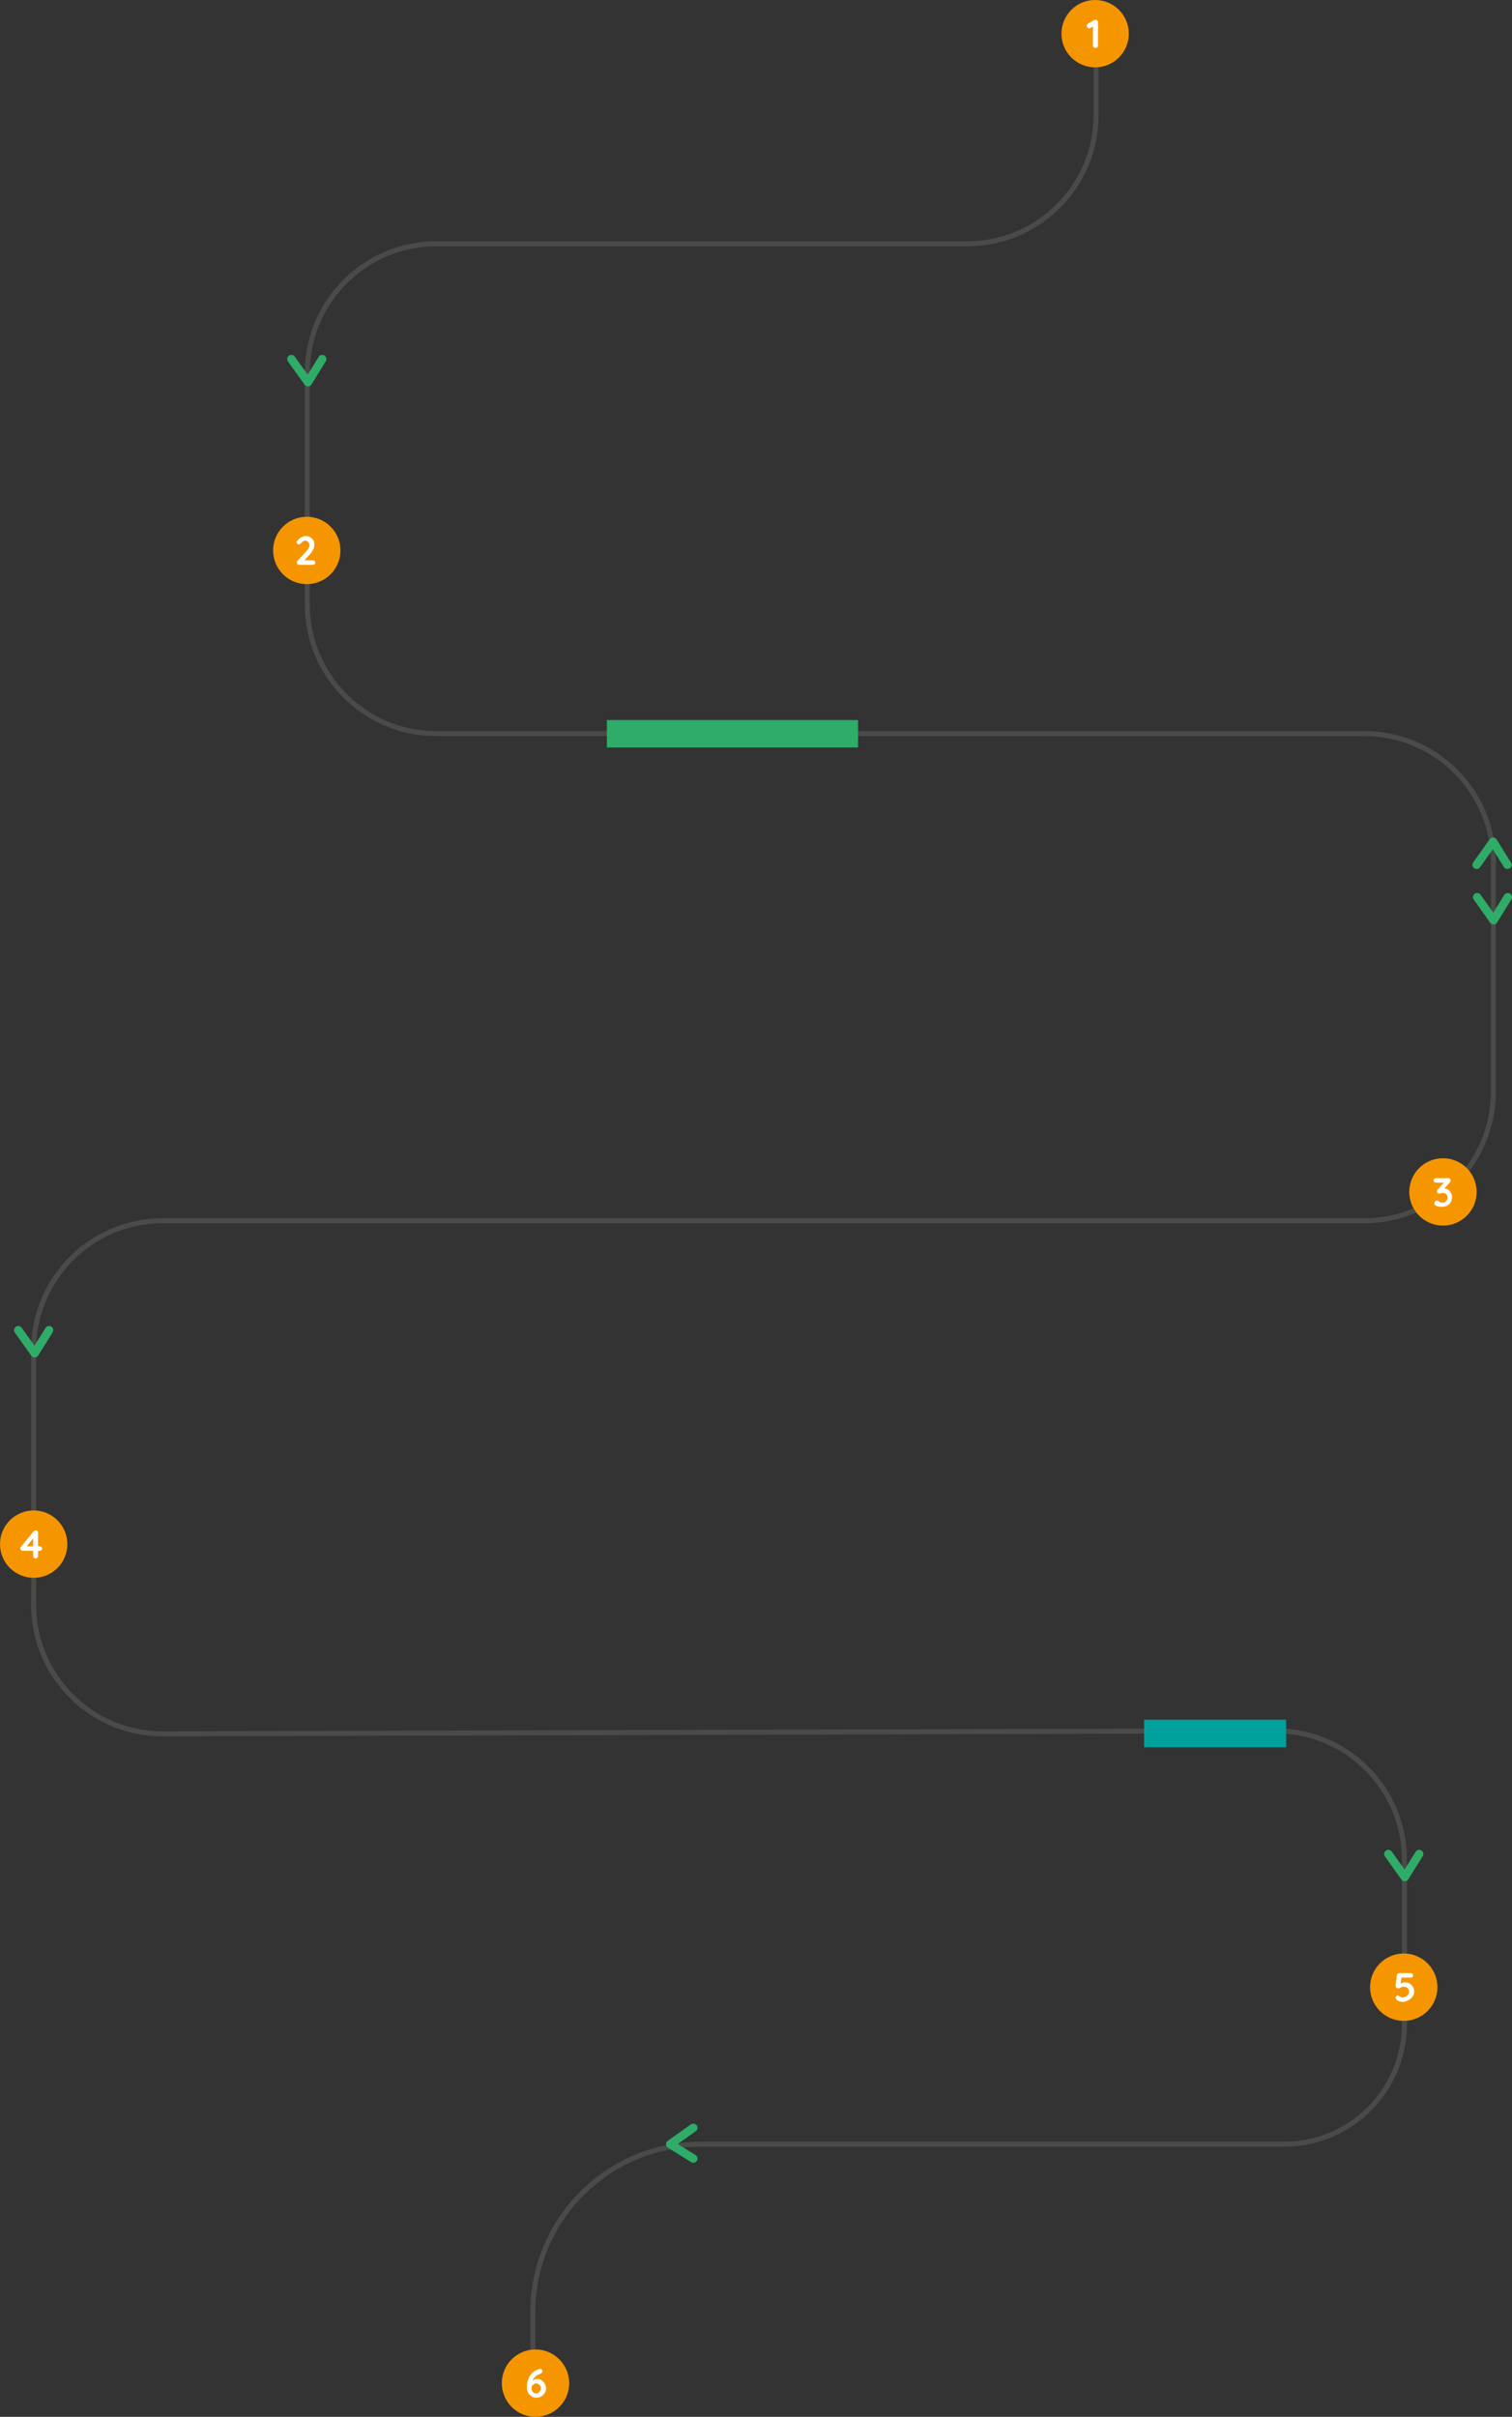 <?xml version="1.0" encoding="UTF-8"?><svg id="Calque_2" xmlns="http://www.w3.org/2000/svg" viewBox="0 0 902.4 1442.3"><rect x="0" y="0" width="902.4" height="1442.3" fill="#333333" stroke="none"/><g id="Calque_1-2"><path d="m318,1423.6c-.83,0-1.5-.67-1.5-1.5v-42.4c0-56.02,45.58-101.6,101.6-101.6h348.4c38.71,0,70.2-31.49,70.2-70.2v-98.1c0-20.17-7.87-39.13-22.15-53.38-14.28-14.25-33.26-22.06-53.45-22.02l-663.9,1.8h-.19c-20.92,0-40.58-8.13-55.4-22.91-14.84-14.81-23.02-34.52-23.02-55.49v-152.4c0-43.23,35.17-78.4,78.4-78.4h717.4c41.58,0,75.4-33.82,75.4-75.4v-136.9c0-41.58-33.82-75.4-75.4-75.4H260.3c-43.23,0-78.4-35.17-78.4-78.4v-138.5c0-43.23,35.17-78.4,78.4-78.4h317c41.58,0,75.4-33.82,75.4-75.4V30.5c0-.83.67-1.5,1.5-1.5s1.5.67,1.5,1.5v38.1c0,43.23-35.17,78.4-78.4,78.4h-317c-41.58,0-75.4,33.82-75.4,75.4v138.5c0,41.58,33.82,75.4,75.4,75.4h554.1c43.23,0,78.4,35.17,78.4,78.4v136.9c0,43.23-35.17,78.4-78.4,78.4H97c-41.58,0-75.4,33.82-75.4,75.4v152.4c0,20.17,7.86,39.12,22.14,53.37,14.25,14.21,33.16,22.03,53.28,22.03h.18l663.9-1.8h.19c20.92,0,40.58,8.13,55.38,22.9,14.85,14.82,23.03,34.53,23.03,55.5v98.1c0,40.36-32.84,73.2-73.2,73.2h-348.4c-54.37,0-98.6,44.23-98.6,98.6v42.4c0,.83-.67,1.5-1.5,1.5Z" fill="#4a4a49" stroke-width="0"/><circle cx="653.6" cy="20.1" r="20.1" fill="#f59600" stroke-width="0"/><path d="m653.8,28.6c-.4,0-.8-.1-1.1-.4-.3-.3-.4-.6-.4-1v-12.1l.3.5-1.8,1.1c-.2.1-.5.2-.8.2-.4,0-.8-.2-1-.5-.3-.3-.4-.6-.4-1,0-.5.2-1,.7-1.2l3.6-2.2c.3-.1.6-.2,1-.2s.8.1,1,.4.4.6.4,1v13.9c0,.4-.1.8-.4,1-.2.4-.6.5-1.1.5Z" fill="#fff" stroke-width="0"/><path d="m183.8,230.6c-.8,0-1.56-.39-2.03-1.04l-9.9-13.8c-.8-1.12-.55-2.68.57-3.49,1.12-.8,2.68-.55,3.49.57l7.71,10.75,6.53-10.6c.72-1.18,2.27-1.54,3.44-.82,1.18.72,1.54,2.26.82,3.44l-8.5,13.8c-.44.71-1.2,1.16-2.04,1.19-.03,0-.06,0-.09,0Z" fill="#2eac68" stroke-width="0"/><circle cx="183.1" cy="328.5" r="20.1" fill="#f59600" stroke-width="0"/><path d="m186.8,334.4c.4,0,.7.1,1,.4s.4.6.4,1-.1.7-.4.9c-.3.2-.6.4-1,.4h-8.2c-.4,0-.7-.1-1-.4s-.4-.6-.4-1,.1-.8.4-1.1l5.2-5.6c.6-.6,1-1.3,1.4-1.9s.5-1.3.5-1.8-.1-.9-.4-1.3c-.2-.4-.6-.7-.9-1-.4-.2-.8-.4-1.2-.4-.5,0-.9.2-1.4.5s-.9.7-1.3,1.2c-.2.3-.4.4-.6.5s-.4.1-.5.1c-.4,0-.7-.1-1-.4s-.4-.6-.4-.9.1-.5.3-.8c.2-.3.4-.5.7-.8.6-.6,1.3-1.1,2.1-1.5.8-.4,1.6-.6,2.3-.6,1.1,0,2,.2,2.8.7.8.4,1.4,1.1,1.8,1.8.4.8.6,1.7.6,2.7,0,.7-.1,1.4-.4,2.1-.2.7-.6,1.4-1,2-.4.7-.9,1.3-1.5,1.9l-3.2,3.5-.3-.2h5.6Z" fill="#fff" stroke-width="0"/><path d="m891.4,551.7c-.81,0-1.57-.39-2.04-1.05l-9.8-13.8c-.8-1.13-.54-2.69.59-3.49,1.12-.8,2.69-.54,3.49.59l7.61,10.72,6.52-10.59c.73-1.17,2.26-1.54,3.44-.82,1.17.72,1.54,2.26.82,3.44l-8.5,13.8c-.44.71-1.21,1.16-2.05,1.19-.03,0-.05,0-.08,0Z" fill="#2eac68" stroke-width="0"/><circle cx="861.2" cy="711.3" r="20.1" fill="#f59600" stroke-width="0"/><path d="m857.6,716.5c.1,0,.3,0,.5.1s.4.1.6.3c.3.2.6.4,1,.6s.8.2,1.3.2,1-.1,1.4-.4c.4-.2.8-.6,1.1-1.1s.4-1,.4-1.6-.1-1.1-.4-1.5c-.2-.4-.6-.7-1-.9-.4-.2-.8-.3-1.3-.3-.4,0-.6,0-.9.1-.2.1-.5.1-.7.2s-.5.1-.8.1c-.4,0-.7-.1-.9-.4s-.3-.6-.3-.9c0-.2,0-.4.1-.6s.2-.4.4-.6l4.2-4.6.6.6h-5.9c-.4,0-.7-.1-1-.4s-.4-.6-.4-1,.1-.7.4-.9c.3-.2.6-.4,1-.4h7.3c.5,0,.9.1,1.1.4.2.3.4.6.4,1,0,.2-.1.4-.2.6-.1.2-.2.4-.4.6l-4.2,4.7-.6-.8c.2-.1.4-.2.7-.2.3-.1.6-.1.8-.1.9,0,1.8.2,2.5.7s1.2,1.1,1.6,1.9c.4.8.6,1.6.6,2.5,0,1.2-.3,2.2-.8,3.1s-1.3,1.5-2.2,2-2.1.7-3.4.7c-.6,0-1.2-.1-1.8-.2s-1.1-.3-1.5-.6c-.4-.2-.6-.4-.7-.6-.1-.2-.2-.5-.2-.7,0-.4.1-.7.4-1,.4-.5.8-.6,1.2-.6Z" fill="#fff" stroke-width="0"/><path d="m20.7,810.1c-.81,0-1.57-.39-2.04-1.05l-9.8-13.8c-.8-1.12-.54-2.69.59-3.49,1.12-.8,2.69-.54,3.49.59l7.63,10.74,6.61-10.61c.73-1.17,2.27-1.53,3.44-.8,1.17.73,1.53,2.27.8,3.44l-8.6,13.8c-.44.71-1.21,1.15-2.05,1.18-.02,0-.05,0-.08,0Z" fill="#2eac68" stroke-width="0"/><circle cx="20.1" cy="921.5" r="20.1" fill="#f59600" stroke-width="0"/><path d="m21.2,930c-.4,0-.7-.1-1-.4s-.4-.6-.4-1v-11.3l.5.1-4.6,5.7-.1-.3h8.1c.4,0,.7.1,1,.4s.4.6.4,1-.1.7-.4.9c-.3.2-.6.4-1,.4h-10.1c-.3,0-.7-.1-1-.4s-.5-.6-.5-1,.1-.7.4-1l7.6-9.3c.1-.2.3-.3.5-.4s.4-.2.7-.2c.4,0,.8.1,1,.4.3.3.4.6.4,1v13.9c0,.4-.1.8-.4,1-.3.4-.7.5-1.1.5Z" fill="#fff" stroke-width="0"/><path d="m899.7,518.6c-.83,0-1.65-.42-2.12-1.18l-6.61-10.61-7.63,10.74c-.8,1.13-2.36,1.39-3.49.59-1.13-.8-1.39-2.36-.59-3.49l9.8-13.8c.48-.68,1.28-1.06,2.11-1.05.84.03,1.6.47,2.05,1.18l8.6,13.8c.73,1.17.37,2.71-.8,3.44-.41.26-.87.38-1.32.38Z" fill="#2eac68" stroke-width="0"/><rect x="362.2" y="429.7" width="149.9" height="16.4" fill="#2eac68" stroke-width="0"/><circle cx="837.8" cy="1185.9" r="20.1" fill="#f59600" stroke-width="0"/><path d="m837.3,1194.7c-.6,0-1.2-.1-1.9-.3s-1.2-.5-1.7-.8c-.2-.2-.4-.4-.5-.7s-.2-.5-.2-.8.1-.5.3-.8c.2-.2.6-.4,1-.4.3,0,.6.2,1.1.5.3.2.5.3.8.4.3.1.6.2.9.2.7,0,1.3-.2,1.9-.5.6-.3,1-.7,1.4-1.2.3-.5.5-1.1.5-1.7s-.1-1.1-.4-1.6c-.3-.4-.6-.8-1.1-1s-.9-.4-1.5-.4c-.5,0-.9.1-1.3.2-.4.2-.7.3-1,.5s-.6.3-.9.3c-.5,0-.9-.1-1.2-.3s-.4-.5-.5-.8-.1-.6,0-.9l.7-6c.1-.3.2-.6.5-.8s.6-.3.9-.3h6.9c.4,0,.7.1,1,.4s.4.6.4,1-.1.7-.4.9c-.3.2-.6.4-1,.4h-5.9l.3-.2-.6,5-.3-.9c.1-.2.3-.3.6-.5.3-.1.7-.3,1.1-.4s.8-.2,1.2-.2c1.1,0,2,.2,2.9.7.8.5,1.5,1.2,2,2s.7,1.8.7,2.8c0,.8-.2,1.6-.5,2.3-.4.7-.8,1.4-1.5,1.9-.6.5-1.3,1-2.1,1.3s-1.7.7-2.6.7Z" fill="#fff" stroke-width="0"/><path d="m838.4,1122.7c-.81,0-1.57-.39-2.04-1.05l-9.8-13.8c-.8-1.13-.54-2.69.59-3.49,1.12-.8,2.69-.54,3.49.59l7.63,10.74,6.61-10.61c.73-1.17,2.28-1.53,3.44-.8,1.17.73,1.53,2.27.8,3.44l-8.6,13.8c-.44.71-1.21,1.15-2.05,1.18-.03,0-.05,0-.08,0Z" fill="#2eac68" stroke-width="0"/><rect x="682.8" y="1026.3" width="84.8" height="16.4" fill="#00a09d" stroke-width="0"/><circle cx="319.6" cy="1422.2" r="20.1" fill="#f59600" stroke-width="0"/><path d="m320,1430.9c-.9,0-1.6-.2-2.3-.5-.7-.4-1.3-.9-1.8-1.5s-.9-1.3-1.1-2.1c-.3-.8-.4-1.6-.4-2.4,0-.5.1-1.2.2-2s.3-1.6.6-2.4c.3-.8.7-1.7,1.3-2.5.5-.8,1.2-1.5,2.1-2.2s1.9-1.1,3.1-1.5c.2,0,.4-.1.6-.1.4,0,.7.1,1,.3s.4.5.4,1.1c0,.4-.1.7-.3.9-.2.3-.5.5-.9.6-.5.2-1.1.4-1.6.7s-1,.7-1.5,1.1c-.5.4-.8,1-1.2,1.5-.3.6-.6,1.2-.7,1.8h-.6c.2-.3.5-.6.8-.9.3-.3.7-.6,1.2-.8s1-.3,1.7-.3c.6,0,1.2.1,1.9.4s1.2.7,1.7,1.2.9,1.1,1.2,1.8c.3.7.5,1.4.5,2.2,0,1-.3,2-.8,2.8s-1.2,1.5-2,2-2,.8-3.1.8Zm0-2.6c.5,0,1-.1,1.4-.4.4-.3.7-.6,1-1.1.2-.4.4-.9.4-1.5s-.1-1.1-.4-1.5-.6-.8-1-1c-.4-.3-.9-.4-1.4-.4s-1,.1-1.4.4-.7.6-1,1-.4.9-.4,1.5c0,.5.1,1,.4,1.5.2.4.6.8,1,1.1s.9.4,1.4.4Z" fill="#fff" stroke-width="0"/><path d="m413.8,1290.7c-.45,0-.91-.12-1.32-.38l-13.8-8.6c-.71-.44-1.15-1.21-1.18-2.05-.02-.84.37-1.63,1.05-2.11l13.8-9.8c1.12-.8,2.69-.54,3.49.59.8,1.13.53,2.69-.59,3.49l-10.74,7.63,10.61,6.61c1.17.73,1.53,2.27.8,3.44-.47.76-1.29,1.18-2.12,1.18Z" fill="#2eac68" stroke-width="0"/></g></svg>
